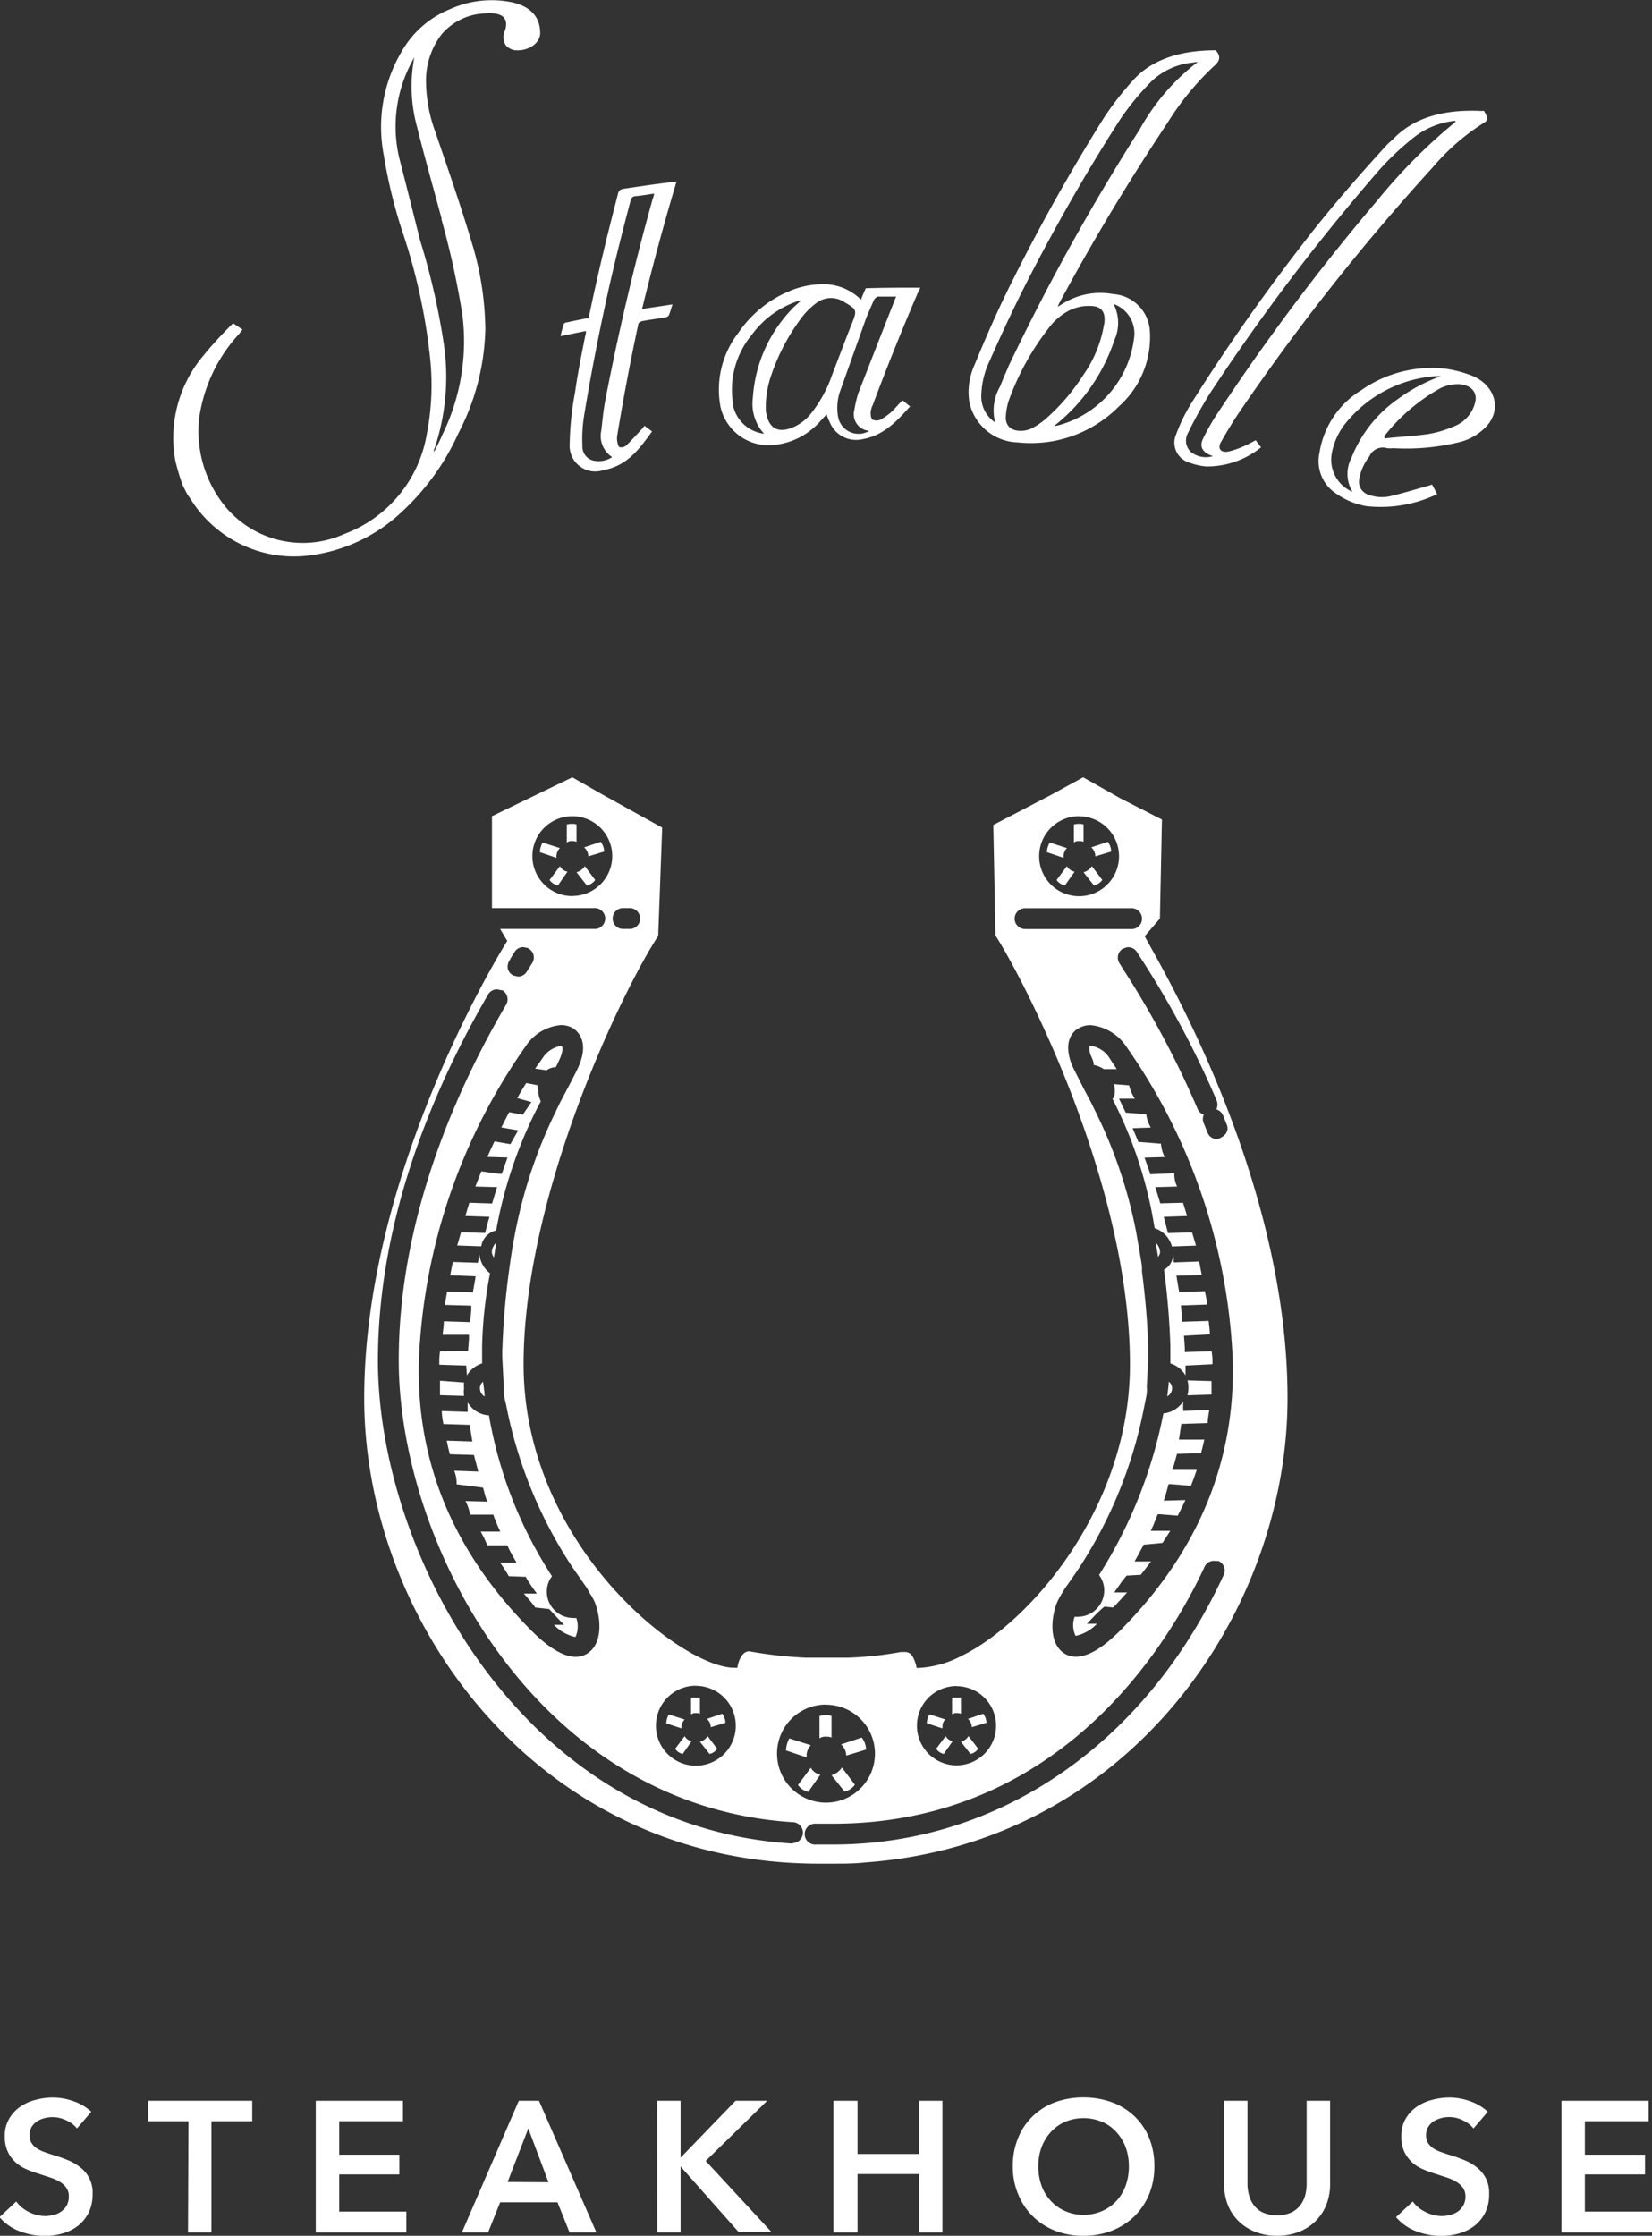 <svg id="Layer_1" data-name="Layer 1" xmlns="http://www.w3.org/2000/svg" viewBox="0 0 137.34 185.83"><rect x="0" y="0" width="137.34" height="185.83" fill="#333333" stroke="none"/><defs><style>.cls-1{fill:#fff;}</style></defs><title>stable_sh_logo2_white</title><path class="cls-1" d="M235.82,532a2.36,2.36,0,0,0-.88-.67,2.64,2.64,0,0,0-1.81-.19,2.46,2.46,0,0,0-.62.26,1.59,1.59,0,0,0-.46.47,1.34,1.34,0,0,0-.17.68,1.29,1.29,0,0,0,.15.64,1.53,1.53,0,0,0,.43.45,3,3,0,0,0,.65.32c.26.09.54.19.85.28s.72.24,1.09.39a4,4,0,0,1,1,.57,2.62,2.62,0,0,1,1.07,2.24,3.53,3.53,0,0,1-.32,1.54,3.33,3.33,0,0,1-.87,1.09,3.75,3.75,0,0,1-1.26.64,5.19,5.19,0,0,1-1.53.22,5.78,5.78,0,0,1-2.09-.39,4,4,0,0,1-1.67-1.17l1.39-1.3a2.81,2.81,0,0,0,1.07.88,3,3,0,0,0,1.33.33,2.84,2.84,0,0,0,.69-.09,1.76,1.76,0,0,0,.64-.28,1.64,1.64,0,0,0,.47-.51,1.54,1.54,0,0,0,.17-.75,1.17,1.17,0,0,0-.2-.71,1.74,1.74,0,0,0-.54-.5,3.71,3.71,0,0,0-.8-.36l-1-.33a7.83,7.83,0,0,1-1-.37,3.08,3.08,0,0,1-.89-.57,2.81,2.81,0,0,1-.64-.87,2.94,2.94,0,0,1-.25-1.29,2.75,2.75,0,0,1,.35-1.44,3.11,3.11,0,0,1,.91-1,3.84,3.84,0,0,1,1.28-.58,5.59,5.59,0,0,1,1.46-.2,5.07,5.07,0,0,1,1.69.3,4.1,4.1,0,0,1,1.5.88Z" transform="translate(-229.42 -355.09)"/><path class="cls-1" d="M245.09,531.4h-3.35v-1.7h8.65v1.7H247v9.24h-1.95Z" transform="translate(-229.42 -355.09)"/><path class="cls-1" d="M255.67,529.7h7.25v1.7h-5.3v2.78h5v1.64h-5v3.09h5.58v1.73h-7.53Z" transform="translate(-229.42 -355.09)"/><path class="cls-1" d="M272.55,529.7h1.68L279,540.64h-2.23l-1-2.5H271l-1,2.5h-2.18Zm2.47,6.77L273.34,532l-1.72,4.45Z" transform="translate(-229.42 -355.09)"/><path class="cls-1" d="M284.05,529.7H286v4.73H286l4.57-4.73h2.63l-5.11,5,5.45,5.89h-2.73L286,535.16H286v5.48h-1.94Z" transform="translate(-229.42 -355.09)"/><path class="cls-1" d="M298.71,529.7h2v4.42h5.12V529.7h1.94v10.94h-1.94v-4.85h-5.12v4.85h-2Z" transform="translate(-229.42 -355.09)"/><path class="cls-1" d="M313.62,535.14a6,6,0,0,1,.45-2.37,5.08,5.08,0,0,1,1.22-1.8,5.31,5.31,0,0,1,1.85-1.15,6.84,6.84,0,0,1,2.34-.4,6.93,6.93,0,0,1,2.37.4,5.49,5.49,0,0,1,1.87,1.15,5.24,5.24,0,0,1,1.23,1.8,6.21,6.21,0,0,1,.44,2.37,6.06,6.06,0,0,1-.44,2.34,5.56,5.56,0,0,1-1.23,1.83,5.75,5.75,0,0,1-1.87,1.19,6.49,6.49,0,0,1-2.37.42,6.4,6.4,0,0,1-2.34-.42,5.55,5.55,0,0,1-1.85-1.19,5.39,5.39,0,0,1-1.22-1.83A5.88,5.88,0,0,1,313.62,535.14Zm2.12,0a4.67,4.67,0,0,0,.27,1.62,3.66,3.66,0,0,0,.78,1.27,3.48,3.48,0,0,0,1.19.84,3.72,3.72,0,0,0,1.52.31,3.87,3.87,0,0,0,1.53-.31,3.62,3.62,0,0,0,1.2-.84,3.79,3.79,0,0,0,.77-1.27,4.67,4.67,0,0,0,.27-1.62,4.56,4.56,0,0,0-.27-1.58,3.85,3.85,0,0,0-.77-1.26,3.41,3.41,0,0,0-1.19-.85,4,4,0,0,0-3.08,0,3.46,3.46,0,0,0-1.18.85,3.85,3.85,0,0,0-.77,1.26A4.56,4.56,0,0,0,315.74,535.14Z" transform="translate(-229.42 -355.09)"/><path class="cls-1" d="M340,536.63a4.63,4.63,0,0,1-.34,1.78,4.07,4.07,0,0,1-.93,1.35,4.12,4.12,0,0,1-1.39.86,5,5,0,0,1-1.75.3,4.89,4.89,0,0,1-1.74-.3,4.07,4.07,0,0,1-1.4-.86,3.79,3.79,0,0,1-.93-1.35,4.63,4.63,0,0,1-.33-1.78V529.7h1.94v6.85a3.45,3.45,0,0,0,.13,1,2.35,2.35,0,0,0,.41.84,2,2,0,0,0,.75.6,3,3,0,0,0,2.34,0,2.16,2.16,0,0,0,.76-.6,2.53,2.53,0,0,0,.41-.84,3.87,3.87,0,0,0,.12-1V529.7H340Z" transform="translate(-229.42 -355.09)"/><path class="cls-1" d="M351.92,532a2.41,2.41,0,0,0-.87-.67,2.54,2.54,0,0,0-2.44.07,1.56,1.56,0,0,0-.45.47,1.25,1.25,0,0,0-.18.68,1.29,1.29,0,0,0,.15.64,1.66,1.66,0,0,0,.43.45,2.9,2.9,0,0,0,.66.32c.25.09.54.19.85.28s.71.24,1.08.39a3.89,3.89,0,0,1,1,.57,2.77,2.77,0,0,1,.77.89,2.65,2.65,0,0,1,.3,1.35,3.39,3.39,0,0,1-.32,1.54,3.21,3.21,0,0,1-.87,1.09,3.75,3.75,0,0,1-1.26.64,5.19,5.19,0,0,1-1.53.22,5.82,5.82,0,0,1-2.09-.39,4.11,4.11,0,0,1-1.67-1.17l1.39-1.3a2.76,2.76,0,0,0,1.08.88,3,3,0,0,0,1.32.33,2.72,2.72,0,0,0,.69-.09,1.89,1.89,0,0,0,.65-.28,1.61,1.61,0,0,0,.46-.51,1.44,1.44,0,0,0,.18-.75,1.24,1.24,0,0,0-.2-.71,1.9,1.9,0,0,0-.55-.5,3.5,3.5,0,0,0-.8-.36l-1-.33a8,8,0,0,1-1-.37,3.08,3.08,0,0,1-.89-.57,2.81,2.81,0,0,1-.64-.87,2.94,2.94,0,0,1-.25-1.29,2.84,2.84,0,0,1,.35-1.44,3.11,3.11,0,0,1,.91-1,4,4,0,0,1,1.28-.58,5.59,5.59,0,0,1,1.46-.2,5.17,5.17,0,0,1,1.7.3,4.15,4.15,0,0,1,1.49.88Z" transform="translate(-229.42 -355.09)"/><path class="cls-1" d="M359.23,529.7h7.25v1.7h-5.3v2.78h5v1.64h-5v3.09h5.58v1.73h-7.53Z" transform="translate(-229.42 -355.09)"/><path class="cls-1" d="M272.12,355.31a8.38,8.38,0,0,0-5.28.54,8.14,8.14,0,0,0-4.06,3.58,12.32,12.32,0,0,0-1.46,8.52,41.9,41.9,0,0,0,1.66,6.71,48.9,48.9,0,0,1,2.16,9.86,21.29,21.29,0,0,1-.24,6.66,10.75,10.75,0,0,1-6.85,8.29,8.39,8.39,0,0,1-9.83-2.19,9.9,9.9,0,0,1-2.23-7.52,13,13,0,0,1,3.32-6.93l.27-.35-.78-.52a30.94,30.94,0,0,0-2.48,2.7A10.58,10.58,0,0,0,244,393.4a19.25,19.25,0,0,0,.6,2l.38.76.26.37a10.13,10.13,0,0,0,9.7,4.75,13.68,13.68,0,0,0,8.08-3.83,20,20,0,0,0,4.5-6.33,19.66,19.66,0,0,0,2.25-8.68,25.54,25.54,0,0,0-1.12-7.16c-.93-3.11-2-6.19-3.05-9.26a12.35,12.35,0,0,1-.76-4,6.31,6.31,0,0,1,1.32-4.11,5,5,0,0,1,3.69-1.71c1.35-.09,1.87.41,1.56,1.41a1.23,1.23,0,0,0,.08,1.27,1.24,1.24,0,0,0,.77.39c1.11.08,2.08-.6,2.07-1.45C274.31,356.56,273.62,355.7,272.12,355.31Zm-6,18a71.38,71.38,0,0,1,1.74,7.93,17.7,17.7,0,0,1-1.67,10c-.17.4-.37.79-.56,1.18l-.14.25c0-.17,0-.24.06-.31a18.74,18.74,0,0,0,.79-8.52,57.85,57.85,0,0,0-2-8.79c-.57-2.28-1.14-4.56-1.73-6.84a11.39,11.39,0,0,1,1.06-8l.2-.38a12.73,12.73,0,0,0,.22,5.8C264.73,368.2,265.46,370.74,266.14,373.29Z" transform="translate(-229.42 -355.09)"/><path class="cls-1" d="M326.5,365.27a23.15,23.15,0,0,1,3.87-4.71c.48-.42.56-.78.12-1.29-2.91,0-5.35.74-6.94,2.57a25.28,25.28,0,0,0-2.33,3q-4.2,6.7-7.66,13.64c-1.14,2.27-2.16,4.59-3.11,6.92a5.4,5.4,0,0,0-.44,3.12,4.23,4.23,0,0,0,4,3.34,10.29,10.29,0,0,0,8.44-3,7.71,7.71,0,0,0,2.57-6.17,3.27,3.27,0,0,0-3.08-3.16,5.89,5.89,0,0,0-4.17.8l-.42.26c.07-.15.09-.22.12-.28Q321.58,372.66,326.5,365.27ZM322,380.36a1.9,1.9,0,0,1,.33.14,2.59,2.59,0,0,1,1.38,2.62,8.59,8.59,0,0,1-6.26,7.31l-.37.08c.07-.09.1-.13.13-.14a15.11,15.11,0,0,0,4.85-7A3.46,3.46,0,0,0,322,380.36Zm-3.75.57a3.63,3.63,0,0,1,1.79-.41c.81,0,1.19.36,1.21,1.06,0,.17,0,.34-.05.5a10.13,10.13,0,0,1-1.7,4.15,17,17,0,0,1-3.15,3.68,5.86,5.86,0,0,1-1.17.79,2.09,2.09,0,0,1-.92.2c-.8,0-1.27-.45-1.22-1.2a5.11,5.11,0,0,1,.33-1.55,21.9,21.9,0,0,1,3.18-5.72A5,5,0,0,1,318.25,380.93Zm-5,4.67c-.25.53-.47,1.06-.68,1.6a4,4,0,0,0-.42,3A2.59,2.59,0,0,1,311,388a7,7,0,0,1,.7-2.92c1.16-2.64,2.4-5.26,3.75-7.83,2.18-4.16,4.54-8.27,7.13-12.29a22.52,22.52,0,0,1,2.56-3.1,5.75,5.75,0,0,1,3.44-1.57l.43-.06a18,18,0,0,0-4.83,5.6A184.26,184.26,0,0,0,313.23,385.6Z" transform="translate(-229.42 -355.09)"/><path class="cls-1" d="M332.8,392.19a6.86,6.86,0,0,1-1.3.44c-.6.09-.86-.27-.59-.77.43-.76.89-1.53,1.37-2.26A183.6,183.6,0,0,1,348.53,369a18.6,18.6,0,0,1,4-3.54c.64-.4.67-.4.27-1.15h-.22c-3-.14-5.53.49-7.27,2.27-.18.19-.42.37-.6.56-2.35,2.58-4.62,5.17-6.7,7.86a166,166,0,0,0-9.55,13.61,14.33,14.33,0,0,0-1.26,2.58,1.72,1.72,0,0,0,1.07,2.34,5.2,5.2,0,0,0,1.43.33,7.17,7.17,0,0,0,4.56-1.59l-.45-.59A11,11,0,0,1,332.8,392.19Zm-3.33-.71c-.35.67-.14,1.14.58,1.45l.21.07a2,2,0,0,1-1.82-.33,1.29,1.29,0,0,1-.26-1.58,35.8,35.8,0,0,1,1.8-3.26,173.3,173.3,0,0,1,14.14-18.65,22.74,22.74,0,0,1,3-2.79,6.61,6.61,0,0,1,3.29-1.26c0,.05,0,.07,0,.1a45.76,45.76,0,0,0-6.51,6.55,182.52,182.52,0,0,0-13.48,18A18.58,18.58,0,0,0,329.47,391.48Z" transform="translate(-229.42 -355.09)"/><path class="cls-1" d="M301,380a4.44,4.44,0,0,0-2.82-1.28,7.16,7.16,0,0,0-2.59.36,9.57,9.57,0,0,0-4.79,3.68,7.69,7.69,0,0,0-1.48,6.15,4.09,4.09,0,0,0,4.23,3.18,5.87,5.87,0,0,0,4.15-2.09c.14-.14.28-.29.44-.48a3.31,3.31,0,0,0,.25.63,2.36,2.36,0,0,0,2.75,1.44c1.75-.31,2.83-1.48,3.94-2.72-.25-.19-.43-.36-.63-.51-.33.32-.59.65-.89.94a5,5,0,0,1-.92.66.76.76,0,0,1-.69,0c-.12-.08-.15-.39-.15-.57a1.72,1.72,0,0,1,.18-.64q1.76-4.71,3.77-9.38a1.05,1.05,0,0,0,.17-.37c-1.52,0-3,0-4.52.05C301.26,379.34,301.12,379.66,301,380Zm-10.62,8.75a7.16,7.16,0,0,1,1.53-5.82,7.79,7.79,0,0,1,3.78-2.79l.34-.09c-.33.33-.62.54-.85.81a11.71,11.71,0,0,0-3.17,7.28,3.7,3.7,0,0,0,.93,3A3,3,0,0,1,290.36,388.78Zm8.17-2.36a11,11,0,0,1-1.65,3,3.89,3.89,0,0,1-1.63,1.25c-1.15.45-1.87.07-2.13-1.09a1.79,1.79,0,0,0-.05-.25,8.09,8.09,0,0,1,.44-3,17.11,17.11,0,0,1,2.51-4.78,6,6,0,0,1,1.18-1.19,2,2,0,0,1,2.41-.12c1,.59,1.05.66.66,1.65C299.67,383.4,299.12,384.91,298.53,386.42Zm3.56-6.41a.54.54,0,0,1,.29-.24c.48,0,1,0,1.52,0-.07.17-.12.29-.16.4-1,2.54-2,5.1-3,7.67a10,10,0,0,0-.31,1.34,1.38,1.38,0,0,0,1.24,1.75,1.73,1.73,0,0,1-2.61-1.26,4.24,4.24,0,0,1,.17-2l2.19-6.14Q301.75,380.76,302.09,380Z" transform="translate(-229.42 -355.09)"/><path class="cls-1" d="M281.28,370.78c-.32.05-.42.16-.48.4-.55,2.13-1.09,4.27-1.58,6.41-.3,1.3-.59,2.61-.86,3.93-.62.11-1.2.23-1.79.36-.11,0-.27.08-.28.15a9.55,9.55,0,0,0-.27,1l2.11-.43c0,.17,0,.27-.05.37-.31,1.57-.63,3.14-.85,4.71a25.56,25.56,0,0,0-.45,4.33,2.13,2.13,0,0,0,2.79,2.16c2-.36,3-1.76,4.06-3.22l-.63-.47a3.81,3.81,0,0,1-.3.36c-.4.43-.81.88-1.23,1.29a.66.66,0,0,1-.52.13c-.11,0-.18-.28-.21-.45a1.51,1.51,0,0,1,0-.56q.76-4.62,1.75-9.23c0-.1.2-.21.32-.24.62-.12,1.26-.2,1.89-.3a.49.49,0,0,0,.31-.16c.13-.28.2-.59.32-.93l-2.53.38c.86-3.55,1.81-7.06,2.86-10.59C284.16,370.35,282.72,370.56,281.28,370.78Zm-1.54,17.59c-.16.83-.23,1.66-.33,2.49a2.1,2.1,0,0,0,.9,2.22,2,2,0,0,1-1.68.26,1.2,1.2,0,0,1-.79-1.21,12.52,12.52,0,0,1,.12-2.37c.59-3.63,1.31-7.27,2.12-10.9.54-2.37,1.14-4.73,1.76-7.09a.44.44,0,0,1,.46-.38c.49-.05,1-.13,1.49-.21,0,.19-.08.35-.13.51Q281.35,380,279.74,388.37Z" transform="translate(-229.42 -355.09)"/><path class="cls-1" d="M351.88,386.35a9.76,9.76,0,0,0-2.27-.61,10.19,10.19,0,0,0-7,1.77,7.44,7.44,0,0,0-3.49,5.19,3.22,3.22,0,0,0,1.45,3.46,6.16,6.16,0,0,0,2.45,1,10.91,10.91,0,0,0,5.88-1c-.15-.29-.28-.53-.43-.8a2.17,2.17,0,0,1-.36.12c-1,.28-2,.59-3.1.85a3.2,3.2,0,0,1-1.76-.1,1.14,1.14,0,0,1-.84-1.26,4.24,4.24,0,0,1,.85-1.94,1.22,1.22,0,0,1,1.47-.69,2.18,2.18,0,0,0,.51,0,18.62,18.62,0,0,0,5.38-.47,4.56,4.56,0,0,0,2.53-1.52C354.21,389,353.7,387.15,351.88,386.35Zm-10.1,6.78a2.88,2.88,0,0,0,.08,2.84,2.9,2.9,0,0,1-1.74-3.08,5.59,5.59,0,0,1,1.3-2.78,10.58,10.58,0,0,1,7.31-3.75l.48,0a13.91,13.91,0,0,0-3.58,1.9A10.77,10.77,0,0,0,341.78,393.13Zm10.29-4.64a2.87,2.87,0,0,1-1.8,2.05,9.09,9.09,0,0,1-2.12.63c-1.2.17-2.4.22-3.6.36a1.07,1.07,0,0,0-.06-.17,15.5,15.5,0,0,1,4.67-4,3.2,3.2,0,0,1,1.75-.32C351.79,387.18,352.23,387.73,352.07,388.49Z" transform="translate(-229.42 -355.09)"/><path class="cls-1" d="M326.46,471.15a.77.77,0,0,0,.4-.68.67.67,0,0,0-.27-.54C326.56,470.34,326.51,470.75,326.46,471.15Z" transform="translate(-229.42 -355.09)"/><path class="cls-1" d="M327,459.72l-.06-.37a1.41,1.41,0,0,1-.75,1.27,61.75,61.75,0,0,1,.53,6.41c0,.47,0,.92,0,1.38a2.22,2.22,0,0,1,1.26,1v-.82l2.24-.11v-.41c0-.19-.07-.67-.07-.67l-2.23.07v-.36l-.07-1L330,466c0-.38-.06-.75-.1-1.12l-2.22.07v-.31l-.08-1.05,2.16-.07c0-.38-.11-.74-.17-1.11l-2.14.07-.23-1.36,2.11-.06c-.08-.38-.14-.75-.22-1.12l-2.11.08Z" transform="translate(-229.42 -355.09)"/><path class="cls-1" d="M321.64,443a2.23,2.23,0,0,0-1.64-1,1.54,1.54,0,0,0,.15.91c.1.25.24.54.17.69a2.26,2.26,0,0,1,.86.35l1.08,0C322,443.55,321.78,443.23,321.64,443Z" transform="translate(-229.42 -355.09)"/><path class="cls-1" d="M318.9,491.05a3.5,3.5,0,0,0,1.72-1l-.84,0,.54-.56a10.51,10.51,0,0,1,.91-.86l.73.07c.4-.41.79-.83,1.16-1.25l-1.07,0,.65-.93.38-.47,1.18-.07c.29-.37.58-.74.85-1.11l-1.37,0,.28-.49.48-.9,1.57-.15c.22-.35.44-.69.64-1l-1.62,0,.21-.46.37-.92h.21l1.45.12c.22-.43.44-.87.64-1.3l-1.8.05.14-.42.26-.95h.24l1.62.14c.17-.44.33-.88.48-1.33l-2.05,0,.12-.27.29-1.06,2-.06c.1-.38.19-.76.27-1.13h-2.11l.2-1.3,2.19-.07c0-.36.09-.72.13-1.08v0l-2.17.07,0-.34,0-.45a2.21,2.21,0,0,1-1.64,1A39,39,0,0,1,320.79,486a2.12,2.12,0,0,1,.43,1.28,2.2,2.2,0,0,1-2.2,2.19,1.15,1.15,0,0,1-.26,0,2.06,2.06,0,0,0,.07,1.57Z" transform="translate(-229.42 -355.09)"/><path class="cls-1" d="M328.22,470.47a2.27,2.27,0,0,1-.08.59l2-.06c0-.33,0-.68,0-1.12l-2-.06A2,2,0,0,1,328.22,470.47Z" transform="translate(-229.42 -355.09)"/><path class="cls-1" d="M326.85,458.69l2-.07c-.08-.28-.33-1.1-.33-1.1l-2,.06-.35-1.35,1.94-.07s-.25-.83-.34-1.1l-1.89.05-.41-1.35,1.81-.05a2.36,2.36,0,0,1-.23-1.11l-2,.09-.08-.26-.4-1.12,1.68-.05a2.93,2.93,0,0,1-.31-1.11l-1.88-.15-.48-1.14,1.51-.05a3.09,3.09,0,0,1-.38-1.11l-1.7-.13-.56-1.16,1.32,0a3.43,3.43,0,0,1-.48-1.11l-1.26-.1a2.25,2.25,0,0,1,.07.58c0,.3-.06.6-.2.63a35.66,35.66,0,0,1,3.51,10.76A2.2,2.2,0,0,1,326.85,458.69Z" transform="translate(-229.42 -355.09)"/><path class="cls-1" d="M325.86,459.19a1.11,1.11,0,0,0-.37-.82c.07.4.15.78.21,1.21C325.76,459.44,325.86,459.34,325.86,459.19Z" transform="translate(-229.42 -355.09)"/><path class="cls-1" d="M270.31,459.19a1.1,1.1,0,0,0,.17.42c.07-.42.13-.84.2-1.24A1.13,1.13,0,0,0,270.31,459.19Z" transform="translate(-229.42 -355.09)"/><path class="cls-1" d="M268.24,469.41a2.22,2.22,0,0,1,1.26-1c0-.46,0-.91,0-1.38a35.69,35.69,0,0,1,.66-6.11,2.24,2.24,0,0,1-.88-1.57l-.13.7-2.08-.07c-.07.32-.14.67-.22,1.11l2.11.08-.05.34-.18,1-2.14-.07c-.06.37-.13.73-.18,1.11l2.19.06,0,.37-.09,1-2.19-.07c0,.37-.07.74-.1,1.12l2.19,0v.35l-.08,1L266,467.4s-.05.49-.06.66v.46l2.24.07Z" transform="translate(-229.42 -355.09)"/><path class="cls-1" d="M268,470.47A2.24,2.24,0,0,1,268,470l-2-.15c0,.41,0,.8,0,1.2l2,.06A2.27,2.27,0,0,1,268,470.47Z" transform="translate(-229.42 -355.09)"/><path class="cls-1" d="M268.3,471.65l0,.79-2.15-.07v0c0,.36.07.72.13,1.08l2.19.07.22,1.38-2.13-.07c.07.37.16.75.26,1.13l2,.06.36,1.38-2-.07a2.72,2.72,0,0,1,.2,1.13l2.2.28.2.74.15.42-1.81-.05a3.93,3.93,0,0,1,.38,1.13l1.93,0,.1.29.27.66.21.46-1.63,0a8.61,8.61,0,0,1,.55,1.14h1.67l.14.32.33.62.29.49-1.38,0a10.07,10.07,0,0,1,.74,1.14l1.41.05.16.29.38.58.38.52-1.08,0c.36.42.71.81.95,1.16l1.16.13c.25.28,1.23,1.31,1.23,1.31l-.84,0a3.5,3.5,0,0,0,1.72,1h.08a2.13,2.13,0,0,0,.06-1.57,1,1,0,0,1-.26,0,2.19,2.19,0,0,1-2.19-2.19,2.12,2.12,0,0,1,.43-1.28,35.58,35.58,0,0,1-5.24-13.37A2.2,2.2,0,0,1,268.3,471.65Z" transform="translate(-229.42 -355.09)"/><path class="cls-1" d="M274.11,445.29h0l-.94-.18c-.24.37-.49.79-.75,1.25l1.18.33-.72,1.05-1.13-.21c-.21.4-.43.83-.65,1.27l1.4.24-.65,1.15-1.32-.23c-.2.42-.4.84-.59,1.29l1.67.05-.47,1.35h-.23l-1.47-.2c-.17.41-.33.83-.5,1.26l1.8.05-.41,1.36-1.89-.06c-.09.27-.33,1.1-.33,1.1l2,.07-.1.34-.26,1-2-.06-.32,1.1,2,.07a1.6,1.6,0,0,1,1.24-1.32,36.65,36.65,0,0,1,3.71-10.73,2.11,2.11,0,0,1-.21-.9A2.14,2.14,0,0,1,274.11,445.29Z" transform="translate(-229.42 -355.09)"/><path class="cls-1" d="M275.63,443.79c.16-.32.3-.61.4-.86.22-.59.17-.87.05-.91a2.25,2.25,0,0,0-1.54,1l-.63.89.95.14A1.37,1.37,0,0,1,275.63,443.79Z" transform="translate(-229.42 -355.09)"/><path class="cls-1" d="M269.71,471.16c0-.41-.09-.81-.13-1.23a.69.69,0,0,0-.26.54A.79.79,0,0,0,269.71,471.16Z" transform="translate(-229.42 -355.09)"/><path class="cls-1" d="M324.59,432.9l1.26-1.46.17-8.23-3.45-1.76-3.1-1.75-2.69,1.47L312,423.66l.18,9.19c2.22,3.43,11.18,20.54,11.18,35.66,0,11.91-8.37,21.49-14,24.21a8.61,8.61,0,0,1-3.49,1h-.25l-.05-.25a3,3,0,0,0-.3-.73.72.72,0,0,0-.69-.34h-.28a29.45,29.45,0,0,1-4.37.47h-3.54a35.29,35.29,0,0,1-4.68-.53c-.71,0-.94,1.11-.94,1.12l-.05.25h-.26c-4.36,0-17.51-10.18-17.51-25.23,0-14.07,8.18-31,11.19-35.6l.33-9-5-2.77L277,419.7l-6.68,3.23v7.64h8.45a.87.87,0,1,1,0,1.73H271l.59,1c-.12.18-11.89,18.89-11.89,38,0,18.61,14.44,38.69,37.77,38.69h1.22c.89,0,1.8,0,2.66-.1,22-1.59,35.11-20.87,35.11-38.59C336.47,452.25,325.06,434,324.59,432.9Zm-43.46-2.33h.73a.87.87,0,0,1,0,1.73h-.73a.87.87,0,0,1,0-1.73Zm-4.13-1a3.32,3.32,0,1,1,3.32-3.32A3.32,3.32,0,0,1,277,429.56Zm53.57,17a.89.89,0,0,1,0,.66l0,.08a.85.85,0,0,1,.53.49l.32.79c.17.44-.05.95-.81,1.18a.85.85,0,0,1-.8-.54l-.31-.77a.88.88,0,0,1,0-.73.8.8,0,0,1-.52-.48,77.94,77.94,0,0,0-6.24-11.69l-.26-.42a.87.87,0,0,1,.27-1.19l.37-.13h.09a.85.85,0,0,1,.73.4l.26.41A78.15,78.15,0,0,1,330.57,446.56Zm-11.44-23.63a3.32,3.32,0,1,1-3.32,3.31A3.32,3.32,0,0,1,319.13,422.93Zm-5.36,8.51a.87.87,0,0,1,.87-.87h8.76a.87.87,0,1,1,0,1.73h-8.76A.87.87,0,0,1,313.77,431.44Zm3.5,56.9a5.88,5.88,0,0,1,.47-.88l.22-.37c.05-.07.36-.5.89-1.27l.32-.48a37.4,37.4,0,0,0,5.4-13.47s.17-.79.19-1a3.44,3.44,0,0,0,0-.56l.12-2.16c0-.35,0-.71,0-1.08-.06-2-.22-3.95-.52-6.3l0-.42c-.11-.74-.23-1.43-.41-2.44l-.08-.46a39.49,39.49,0,0,0-3.5-10.23l-.21-.44-.62-1.17-.79-1.56c-.09-.18-.18-.36-.24-.52-.79-2.06.27-2.84.61-3a1.89,1.89,0,0,1,1-.24A4,4,0,0,1,323,442a48.85,48.85,0,0,1,8.9,26c.27,8.44-2.83,16-9.22,22.48-1.53,1.56-2.78,2.31-3.81,2.31a1.74,1.74,0,0,1-1.21-.46C316.7,491.48,316.78,489.66,317.27,488.34Zm-8.3,6.89a3.29,3.29,0,1,1-3.32,3.28A3.29,3.29,0,0,1,309,495.23Zm-10.88,1.54a4.07,4.07,0,1,1-4.07,4.06A4.06,4.06,0,0,1,298.09,496.77Zm-10.82-1.57a3.32,3.32,0,1,1-3.32,3.31A3.32,3.32,0,0,1,287.27,495.2ZM277,440.52c.34.19,1.4,1,.61,3-.06.17-.15.35-.3.67l-.4.78-.95,1.8-.34.71a40.26,40.26,0,0,0-3.42,10.33l-.08.42q-.18,1-.33,2.1l-.1.74c-.28,2.16-.43,4.07-.5,6a9.65,9.65,0,0,0,0,1.08l.11,2.16c0,.19,0,.38,0,.56s.2,1,.2,1A37.35,37.35,0,0,0,277,485.34l1.22,1.75.25.45a4.38,4.38,0,0,1,.43.8c.49,1.33.57,3.14-.41,4a1.78,1.78,0,0,1-1.22.46c-1,0-2.27-.75-3.8-2.31-6.39-6.47-9.5-14-9.22-22.48a48.81,48.81,0,0,1,8.9-26,3.88,3.88,0,0,1,2.93-1.72A2,2,0,0,1,277,440.52Zm-5.16-5.73.35-.56a.85.85,0,0,1,.74-.42l.38.08.07.05a.89.89,0,0,1,.4.53.9.9,0,0,1-.11.66l-.46.73a.86.86,0,0,1-.73.4l-.39-.09-.08-.05a.85.85,0,0,1-.38-.54A1,1,0,0,1,271.87,434.79Zm23.49,73.53c-22.5-1.36-34.49-24.18-34.49-40.13,0-12.23,5-23.3,9.16-30.44a.86.86,0,0,1,.75-.43l.37.08.07,0a.88.88,0,0,1,.31,1.19c-4.07,6.94-8.93,17.7-8.93,29.56,0,15.27,11.42,37.11,32.86,38.4a.87.87,0,0,1-.1,1.73ZM331.15,486c-6.47,14-18.62,22.4-32.49,22.4h-1.38a.87.87,0,1,1,0-1.73h1.38c19,0,27.95-15,30.92-21.39a.84.84,0,0,1,.87-.45l.27,0a.88.88,0,0,1,.46.49A.84.84,0,0,1,331.15,486Z" transform="translate(-229.42 -355.09)"/><path class="cls-1" d="M298.55,499.51v-1.79a.91.91,0,0,0-.43-.07,1.62,1.62,0,0,0-.57.07v1.86a.78.78,0,0,1,.57-.14A.91.91,0,0,1,298.55,499.51Z" transform="translate(-229.42 -355.09)"/><path class="cls-1" d="M296.48,501.08a1.21,1.21,0,0,1,.35-.93l-1.79-.57a2.41,2.41,0,0,0-.28,1l1.72.58Z" transform="translate(-229.42 -355.09)"/><path class="cls-1" d="M295.76,503.45a1.38,1.38,0,0,0,.86.57l1-1.43a1.13,1.13,0,0,1-.79-.57Z" transform="translate(-229.42 -355.09)"/><path class="cls-1" d="M299.63,504a1.41,1.41,0,0,0,.86-.57L299.41,502a1.53,1.53,0,0,1-.86.64Z" transform="translate(-229.42 -355.09)"/><path class="cls-1" d="M301.42,500.51a1.68,1.68,0,0,0-.36-1l-1.72.57a1.26,1.26,0,0,1,.43.93Z" transform="translate(-229.42 -355.09)"/><path class="cls-1" d="M287.61,497.53v-1.32a.7.7,0,0,0-.32,0,1.24,1.24,0,0,0-.42,0v1.38a.56.56,0,0,1,.42-.11A.7.7,0,0,1,287.61,497.53Z" transform="translate(-229.42 -355.09)"/><path class="cls-1" d="M286.08,498.7a.87.87,0,0,1,.26-.69l-1.32-.42a1.64,1.64,0,0,0-.21.74l1.27.42Z" transform="translate(-229.42 -355.09)"/><path class="cls-1" d="M285.55,500.44a1,1,0,0,0,.63.43l.74-1.06a.83.83,0,0,1-.58-.42Z" transform="translate(-229.42 -355.09)"/><path class="cls-1" d="M288.41,500.87a1,1,0,0,0,.63-.43l-.79-1.05a1.12,1.12,0,0,1-.64.47Z" transform="translate(-229.42 -355.09)"/><path class="cls-1" d="M289.73,498.28a1.3,1.3,0,0,0-.27-.75l-1.27.43a.9.9,0,0,1,.32.69Z" transform="translate(-229.42 -355.09)"/><path class="cls-1" d="M309.31,497.53v-1.32a.72.72,0,0,0-.32,0,1.21,1.21,0,0,0-.42,0v1.38a.55.55,0,0,1,.42-.11A.72.72,0,0,1,309.31,497.53Z" transform="translate(-229.42 -355.09)"/><path class="cls-1" d="M307.78,498.7A.87.87,0,0,1,308,498l-1.32-.42a1.64,1.64,0,0,0-.21.74l1.27.42Z" transform="translate(-229.42 -355.09)"/><path class="cls-1" d="M307.25,500.44a1,1,0,0,0,.63.43l.74-1.06a.83.83,0,0,1-.58-.42Z" transform="translate(-229.42 -355.09)"/><path class="cls-1" d="M310.1,500.87a1,1,0,0,0,.64-.43l-.8-1.05a1.1,1.1,0,0,1-.63.47Z" transform="translate(-229.42 -355.09)"/><path class="cls-1" d="M311.43,498.28a1.3,1.3,0,0,0-.27-.75l-1.27.43a.93.93,0,0,1,.32.69Z" transform="translate(-229.42 -355.09)"/><path class="cls-1" d="M319.5,425.06v-1.44a.8.8,0,0,0-.34-.05,1.44,1.44,0,0,0-.46.05v1.5a.6.6,0,0,1,.46-.12A.68.68,0,0,1,319.5,425.06Z" transform="translate(-229.42 -355.09)"/><path class="cls-1" d="M317.84,426.33a1,1,0,0,1,.28-.75l-1.43-.46a1.82,1.82,0,0,0-.24.8l1.39.47Z" transform="translate(-229.42 -355.09)"/><path class="cls-1" d="M317.26,428.23a1.14,1.14,0,0,0,.69.46l.81-1.15a.92.92,0,0,1-.64-.46Z" transform="translate(-229.42 -355.09)"/><path class="cls-1" d="M320.37,428.69a1.2,1.2,0,0,0,.69-.46l-.87-1.15a1.18,1.18,0,0,1-.69.51Z" transform="translate(-229.42 -355.09)"/><path class="cls-1" d="M321.8,425.87a1.39,1.39,0,0,0-.28-.81l-1.38.46a1,1,0,0,1,.34.75Z" transform="translate(-229.42 -355.09)"/><path class="cls-1" d="M277.35,423.62a.85.85,0,0,0-.35-.05,1.48,1.48,0,0,0-.46.05v1.5A.61.61,0,0,1,277,425a.72.72,0,0,1,.35.06Z" transform="translate(-229.42 -355.09)"/><path class="cls-1" d="M275.68,426.33a1,1,0,0,1,.29-.75l-1.44-.46a1.81,1.81,0,0,0-.23.8l1.38.47Z" transform="translate(-229.42 -355.09)"/><path class="cls-1" d="M275.11,428.23a1.14,1.14,0,0,0,.69.46l.8-1.15a.88.88,0,0,1-.63-.46Z" transform="translate(-229.42 -355.09)"/><path class="cls-1" d="M277.35,427.59l.86,1.1a1.14,1.14,0,0,0,.69-.46l-.86-1.15A1.18,1.18,0,0,1,277.35,427.59Z" transform="translate(-229.42 -355.09)"/><path class="cls-1" d="M279.36,425.06l-1.38.46a1,1,0,0,1,.35.75l1.32-.4A1.4,1.4,0,0,0,279.36,425.06Z" transform="translate(-229.42 -355.09)"/></svg>
